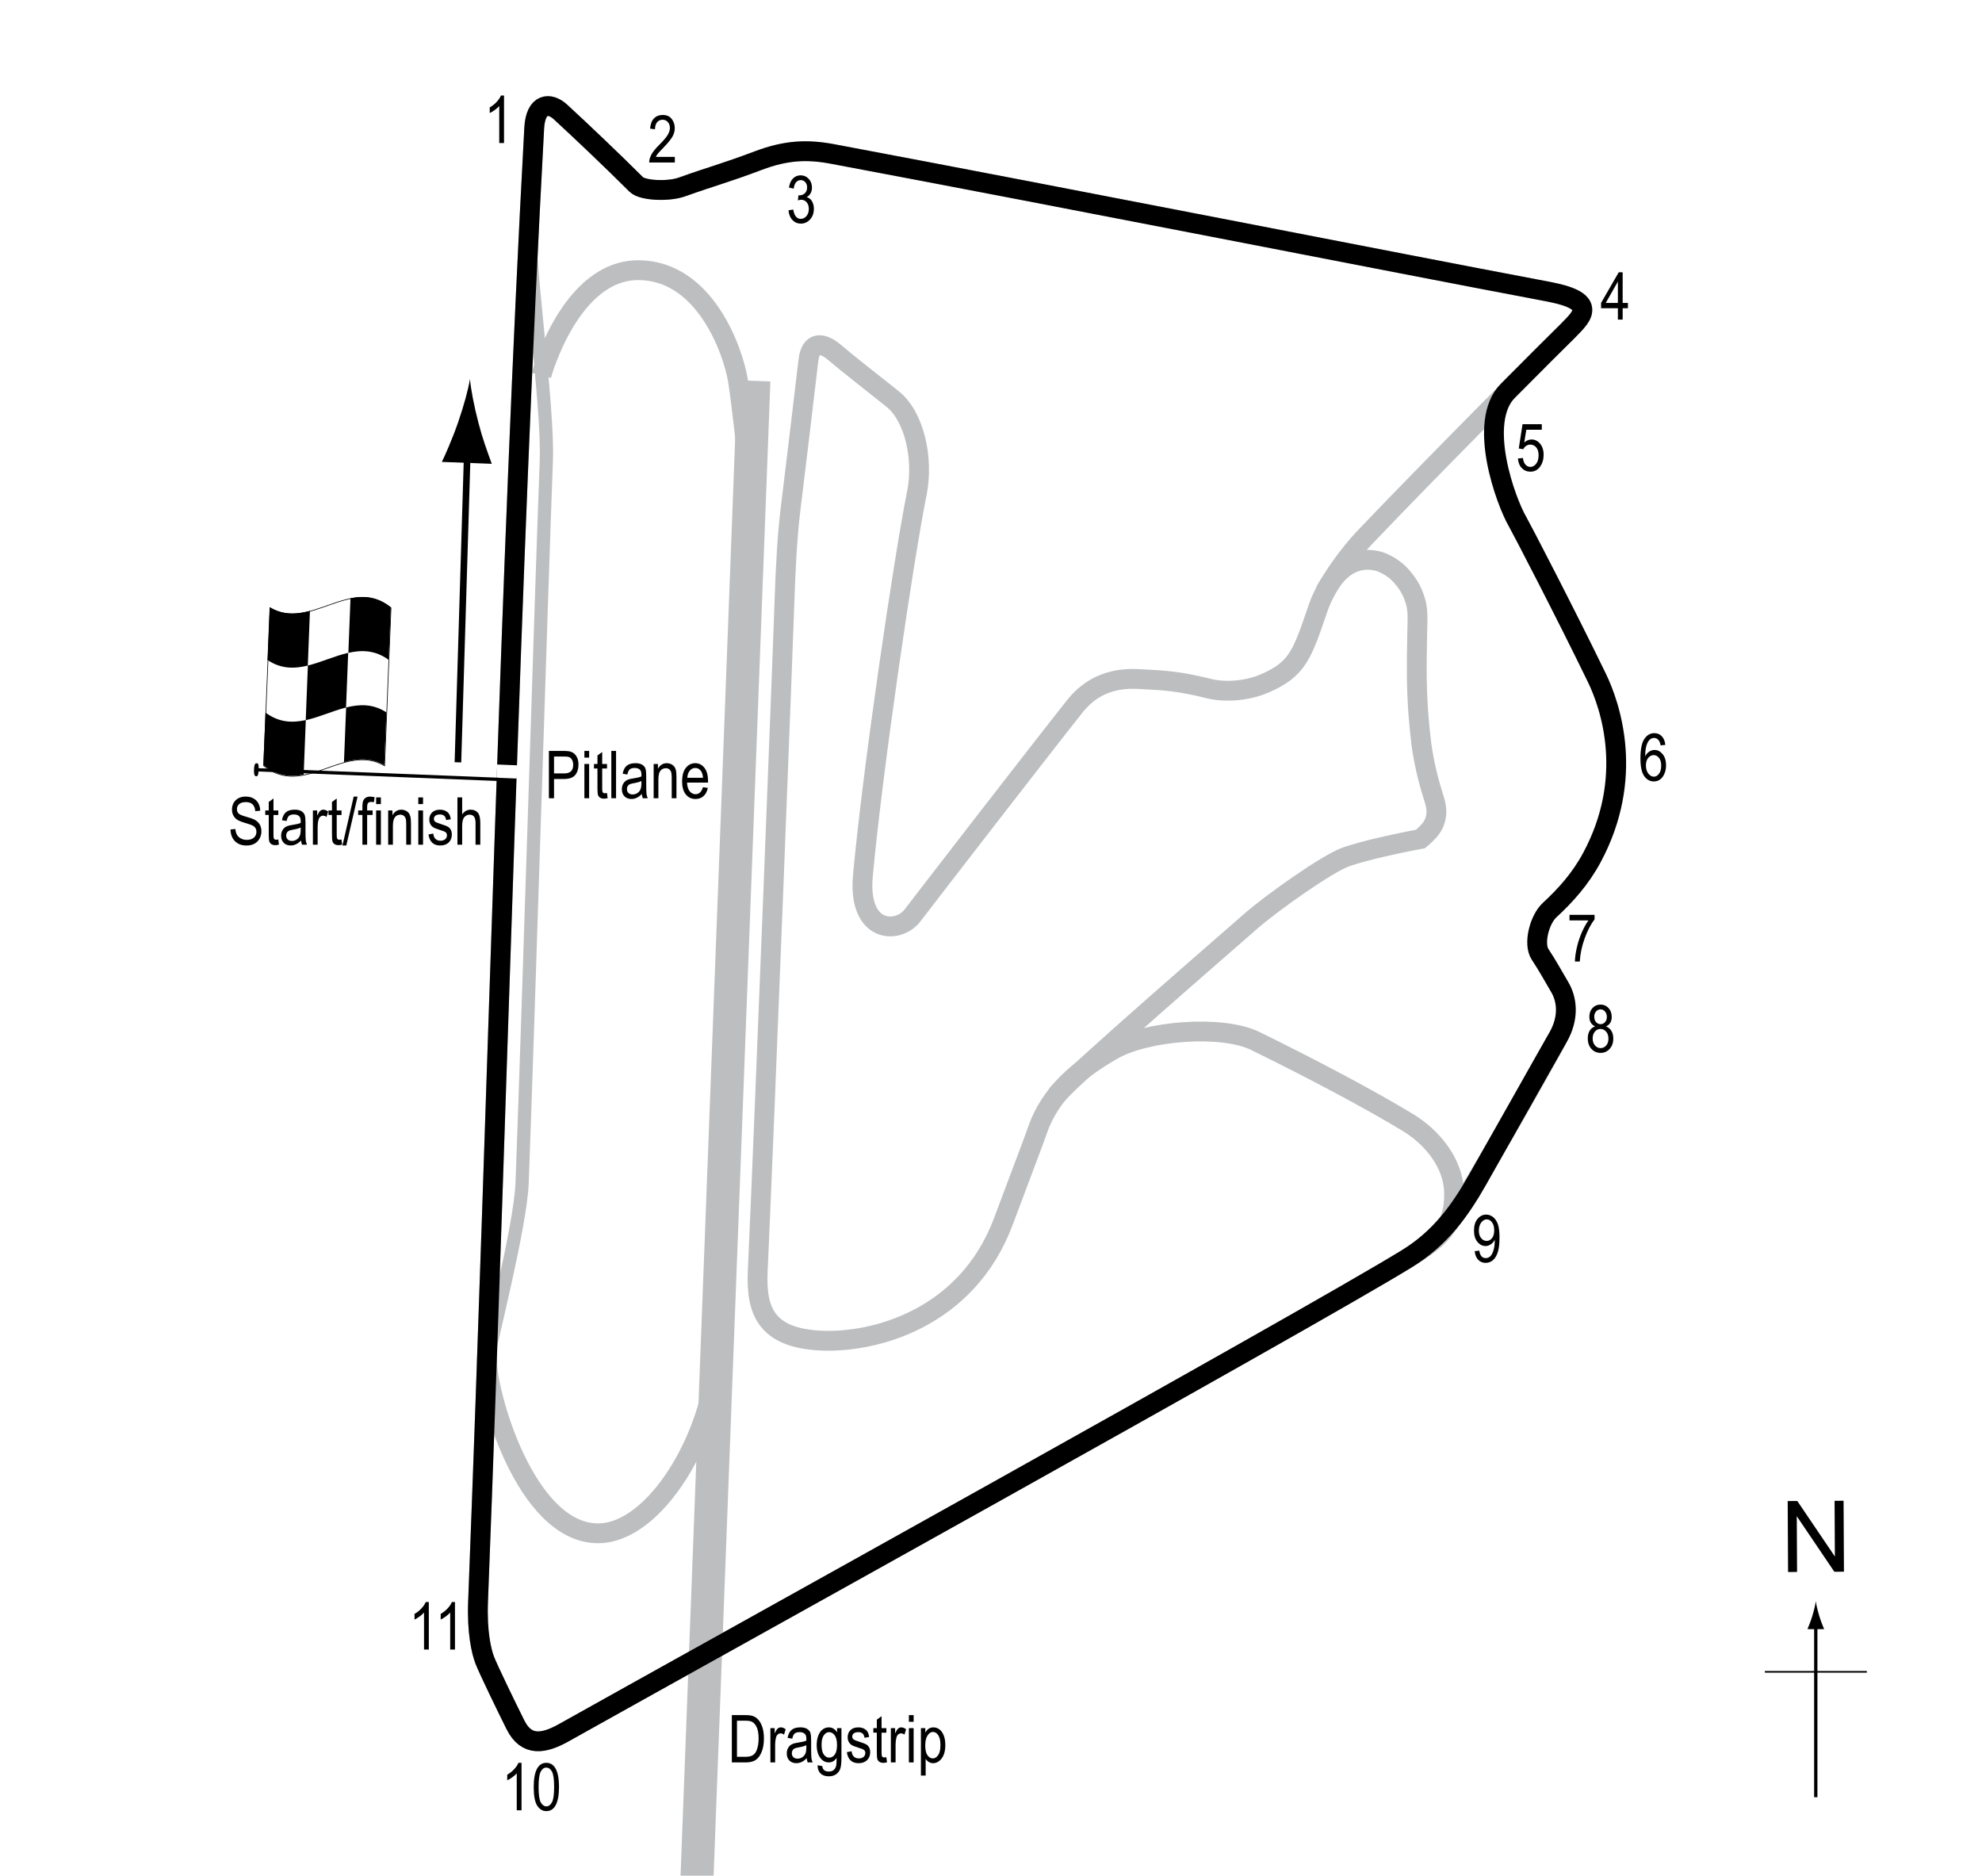 <?xml version="1.0" encoding="UTF-8"?> <!-- Generator: Adobe Illustrator 14.0.0, SVG Export Plug-In . SVG Version: 6.00 Build 43363) --> <svg xmlns="http://www.w3.org/2000/svg" xmlns:xlink="http://www.w3.org/1999/xlink" version="1.1" x="0px" y="0px" width="300px" height="283.87px" viewBox="0 0 300 283.87" xml:space="preserve"> <g id="Background"> <rect x="-2.618" y="-1.724" fill="#FFFFFF" width="306.169" height="293.183"></rect> </g> <g id="Pitlane"> <path fill="none" stroke="#BCBEC0" stroke-width="2" d="M73.693,206.305c0.375-2.5,5.084-20.688,5.333-27.25 c0.875-23.063,2.854-87.958,3.667-109.333c0.316-8.313-2.938-30.979-2.563-37.229"></path> </g> <g id="Dragstrip"> <line fill="none" stroke="#BCBEC0" stroke-width="5" x1="114.11" y1="57.639" x2="104.527" y2="309.722"></line> </g> <g id="_x32_004_Link_roads"> <path fill="none" stroke="#BCBEC0" stroke-width="3" d="M159.943,165.722c2-2.583,26.584-23.833,29.417-26.333 s11.548-8.766,14.5-9.75c2.962-0.988,7.221-1.894,9.529-2.353c1.003-0.199,1.638-0.314,1.638-0.314s0.408-0.32,1.124-1.062 c1.714-1.776,1.261-3.776,1.042-4.573c-0.17-0.617-0.55-1.751-0.859-2.906c-0.398-1.486-0.722-2.986-0.766-3.25 c-0.15-0.904-0.323-1.742-0.422-2.563c-0.337-2.798-0.616-5.608-0.688-9.813c-0.035-2.042,0.002-4.364,0.063-7.266 c0.04-1.916,0.149-3.289-0.344-4.781c-0.563-1.703-1.185-2.518-1.922-3.406c-1.375-1.656-3.23-2.33-3.766-2.453 c-2.873-0.663-5.359,0.563-7.203,3.438c-0.25,0.39-0.525,0.784-0.719,1.219"></path> <path fill="none" stroke="#BCBEC0" stroke-width="3" d="M235.61,157.389c-1.583,3.083-14.167,25.417-16.75,28.25"></path> <path fill="none" stroke="#BCBEC0" stroke-width="3" d="M81.943,56.805c0,0,4.333-16,14.75-15.917 c10.003,0.08,14.25,12.167,15,16.667c0.5,3,1.75,14.5,1.75,14.5"></path> <path fill="none" stroke="#BCBEC0" stroke-width="3" d="M73.693,205.472c-0.157,5.248,5.834,26.481,16.75,26.583 c8.833,0.083,17.5-15,18-26.75"></path> </g> <g id="_x32_004_GP_Circuit"> <path fill="none" stroke="#BCBEC0" stroke-width="3" d="M78.027,261.055c-1.24-2.48-4.167-8.499-4.667-9.833s-1.18-4.172-1-8.834 c3.167-82,4.777-154.387,8.5-223c0.208-3.833,2.356-3.927,3.958-2.458c3,2.75,8.125,7.625,11.5,11 c0.92,0.92,4.834,1.104,6.875,0.375c4.667-1.667,6.5-2.083,11.583-4c4.244-1.6,7.426-1.718,11.25-1 c35.083,6.583,86.25,16.667,106.583,20.5c5.317,1.002,9.083,1.875,5.458,5.5c-5.188,5.188-21.708,21.75-31.625,32.167 c-1.95,2.048-5.647,6.783-6.916,10.5c-2.417,7.083-3.084,9.25-8,11.417c-2.927,1.29-6.326,1.376-8.5,0.833 c-4.667-1.167-6.917-1.25-10-1.417c-1.948-0.105-6.686-0.516-10.334,4.083c-5.75,7.25-22.417,28.833-24.583,31.667 s-8.289,2.733-7.5-6c1.416-15.667,6.167-48,8.167-57.917c1.04-5.158-0.334-11.583-3.667-14.25s-6.583-5.167-8.833-7.083 c-1.702-1.45-3.57-1.771-3.917,1.25c-0.583,5.083-2,16.75-2.75,22.917c-0.444,3.655-0.722,9.082-0.833,12.583 c-0.167,5.25-3,78.417-4.084,102.333c-0.267,5.886,1.167,10.083,9.5,10.5c8.163,0.409,22.167-3.333,27.667-18 c4.295-11.453,4.455-11.787,5.167-13.833c1.959-5.633,6.293-9.24,11.416-12.167c5.089-2.907,16.495-3.832,21.584-1.333 c9.166,4.5,17.423,8.908,23.083,12.333c3.665,2.218,6.893,6.139,6.981,10.584c0.102,5.083-1.99,6.878-7.231,10.083 c-16.083,9.833-107.583,60.5-127.5,71.667C82.325,263.924,79.693,264.388,78.027,261.055z"></path> </g> <g id="_x32_004_Outer_Circuit"> <path fill="none" stroke="#000000" stroke-width="3" d="M78.027,261.055c-1.24-2.48-4.167-8.499-4.667-9.833s-1.18-4.172-1-8.834 c3.167-82,4.777-154.387,8.5-223c0.208-3.833,2.356-3.927,3.958-2.458c3,2.75,8.125,7.625,11.5,11 c0.92,0.92,4.834,1.104,6.875,0.375c4.667-1.667,6.5-2.083,11.583-4c4.244-1.6,7.426-1.718,11.25-1 c35.083,6.583,86.25,16.667,106.583,20.5c2.648,0.5,6.583,1.109,6.88,2.875c0.168,1-0.745,1.944-2.25,3.469 c-0.589,0.597-1.744,1.719-3.266,3.234c-1.547,1.541-3.474,3.489-5.719,5.734c-4.747,4.748-0.313,16.813,1.438,19.813 c0.515,0.883,7.212,13.768,12,23.625c2.125,4.375,5.744,15.188-0.75,27.25c-1.75,3.25-4.021,5.748-6.375,7.917 c-1.583,1.458-2.494,5.135-1.458,6.708c1.125,1.708,1.708,2.792,3,5c1.027,1.756,1.479,4.498-0.292,7.583 c-1.76,3.065-9.75,17.292-12.25,21.667c-2.522,4.414-5.467,8.67-10.708,11.875c-16.083,9.833-107.583,60.5-127.5,71.667 C82.325,263.924,79.693,264.388,78.027,261.055z"></path> </g> <g id="Startline"> <line fill="none" stroke="#FFFFFF" stroke-width="2" x1="75.193" y1="116.701" x2="78.256" y2="116.826"></line> </g> <g id="Flag_x2C__North"> <g> <g> <path fill="#FFFFFF" stroke="#000000" stroke-width="0.1" d="M59.184,91.998c-0.324,7.93-0.649,15.899-0.973,23.901 c-6.1-3.595-12.2,4.955-18.299-0.004c0.325-7.93,0.649-15.898,0.974-23.9C46.984,95.589,53.084,87.039,59.184,91.998z"></path> <path d="M46.288,108.977c-0.108,2.755-0.216,5.51-0.324,8.262c-2.033,0.391-4.066,0.224-6.1-1.452 c0.108-2.643,0.216-5.29,0.324-7.94C42.222,109.364,44.255,109.424,46.288,108.977z"></path> <path d="M58.489,107.814c-0.108,2.662-0.217,5.327-0.325,7.996c-2.033-1.178-4.066-1.014-6.1-0.458 c0.109-2.761,0.217-5.521,0.326-8.28C54.423,106.56,56.457,106.491,58.489,107.814z"></path> <path d="M52.701,98.802c-0.108,2.756-0.216,5.514-0.324,8.273c-2.033,0.514-4.067,1.469-6.1,1.914 c0.108-2.755,0.216-5.511,0.324-8.269C48.634,100.223,50.667,99.267,52.701,98.802z"></path> <path d="M59.154,91.917c-0.108,2.645-0.216,5.293-0.325,7.946c-2.033-1.482-4.066-1.518-6.1-1.058 c0.108-2.756,0.216-5.51,0.324-8.263C55.087,90.137,57.121,90.278,59.154,91.917z"></path> <path d="M46.913,92.454c-0.108,2.76-0.216,5.52-0.324,8.277c-2.033,0.495-4.066,0.529-6.099-0.848 c0.108-2.658,0.217-5.321,0.325-7.987C42.848,93.125,44.88,92.995,46.913,92.454z"></path> </g> </g> <line fill="#FFFFFF" stroke="#000000" stroke-width="0.5" x1="38.573" y1="116.489" x2="75.31" y2="117.945"></line> <path d="M38.861,115.515c0.195,0.007,0.325,0.091,0.291,0.972c-0.037,0.88-0.172,1.005-0.367,0.997 c-0.195-0.01-0.372-0.144-0.335-1.023C38.485,115.58,38.666,115.507,38.861,115.515z"></path> <g> <line fill="none" stroke="#000000" x1="69.313" y1="115.372" x2="70.761" y2="67.516"></line> <path d="M72.43,64.034c0.655,2.504,1.283,4.142,2.005,6.16l-7.559-0.287c0.362-0.698,1.624-3.543,2.464-5.99 c0.902-2.623,1.542-5.009,1.797-6.56C71.274,58.923,71.731,61.351,72.43,64.034z"></path> </g> <g> <g> <g> <line fill="none" stroke="#000000" stroke-width="0.5" x1="274.84" y1="271.995" x2="274.84" y2="245.711"></line> <path d="M274.328,244.531c-0.25,0.827-0.479,1.364-0.746,2.027h2.522c-0.112-0.237-0.496-1.2-0.745-2.027 c-0.268-0.885-0.451-1.687-0.516-2.207C274.777,242.844,274.596,243.646,274.328,244.531z"></path> </g> </g> </g> <line fill="none" stroke="#000000" stroke-width="0.25" x1="267.135" y1="253.02" x2="282.57" y2="253.02"></line> <g> <path d="M270.646,237.912l-0.057-10.737l1.457-0.008l5.685,8.4l-0.045-8.431l1.362-0.007l0.057,10.736l-1.457,0.008l-5.685-8.406 l0.045,8.438L270.646,237.912z"></path> </g> </g> <g id="Labels_General"> <g> <path d="M110.774,266.729v-7.158h2.026c0.501,0,0.882,0.044,1.143,0.132c0.342,0.114,0.638,0.322,0.889,0.625 s0.446,0.685,0.586,1.146c0.14,0.46,0.21,1.006,0.21,1.638c0,0.811-0.119,1.498-0.356,2.063c-0.237,0.564-0.543,0.965-0.915,1.201 c-0.373,0.235-0.86,0.354-1.463,0.354H110.774z M111.55,265.884h1.25c0.505,0,0.887-0.082,1.147-0.247 c0.261-0.164,0.461-0.428,0.601-0.793c0.186-0.484,0.278-1.066,0.278-1.743c0-0.726-0.099-1.296-0.295-1.712 c-0.197-0.414-0.45-0.691-0.76-0.832c-0.208-0.094-0.539-0.142-0.991-0.142h-1.23V265.884z"></path> <path d="M116.609,266.729v-5.186h0.649v0.786c0.166-0.364,0.318-0.606,0.457-0.726c0.139-0.118,0.293-0.178,0.467-0.178 c0.24,0,0.486,0.094,0.736,0.283l-0.244,0.815c-0.178-0.127-0.354-0.19-0.521-0.19c-0.154,0-0.293,0.054-0.42,0.161 s-0.217,0.257-0.27,0.449c-0.09,0.335-0.137,0.692-0.137,1.069v2.715H116.609z"></path> <path d="M122.107,266.089c-0.242,0.251-0.492,0.439-0.752,0.566c-0.262,0.127-0.531,0.19-0.811,0.19 c-0.443,0-0.797-0.133-1.061-0.4s-0.395-0.627-0.395-1.079c0-0.3,0.061-0.565,0.186-0.796c0.123-0.23,0.293-0.412,0.508-0.542 s0.539-0.226,0.977-0.288c0.586-0.086,1.016-0.188,1.289-0.308l0.004-0.225c0-0.354-0.063-0.604-0.189-0.747 c-0.18-0.209-0.455-0.313-0.826-0.313c-0.334,0-0.586,0.069-0.752,0.209c-0.166,0.139-0.287,0.399-0.365,0.782l-0.709-0.117 c0.102-0.557,0.305-0.962,0.613-1.216c0.307-0.254,0.748-0.381,1.32-0.381c0.447,0,0.797,0.084,1.051,0.252 c0.254,0.167,0.414,0.375,0.48,0.622s0.1,0.608,0.1,1.084v1.172c0,0.82,0.016,1.337,0.047,1.55 c0.031,0.214,0.092,0.422,0.184,0.623h-0.752C122.178,266.549,122.129,266.336,122.107,266.089z M122.049,264.126 c-0.264,0.13-0.656,0.241-1.178,0.332c-0.303,0.052-0.514,0.111-0.635,0.179c-0.119,0.066-0.213,0.16-0.281,0.283 c-0.066,0.121-0.1,0.262-0.1,0.422c0,0.248,0.076,0.445,0.23,0.594c0.152,0.147,0.363,0.222,0.635,0.222 c0.256,0,0.49-0.067,0.699-0.2c0.211-0.133,0.367-0.312,0.473-0.535c0.104-0.223,0.156-0.547,0.156-0.974V264.126z"></path> <path d="M123.758,267.159l0.703,0.127c0.031,0.278,0.129,0.485,0.293,0.621c0.162,0.137,0.389,0.204,0.678,0.204 c0.316,0,0.568-0.075,0.754-0.228c0.188-0.15,0.316-0.377,0.385-0.676c0.041-0.183,0.063-0.566,0.063-1.152 c-0.156,0.223-0.332,0.391-0.527,0.504s-0.412,0.17-0.648,0.17c-0.508,0-0.93-0.215-1.266-0.645 c-0.383-0.494-0.576-1.157-0.576-1.987c0-0.557,0.086-1.044,0.254-1.46c0.17-0.416,0.393-0.723,0.666-0.918 c0.275-0.195,0.584-0.293,0.926-0.293c0.252,0,0.48,0.062,0.686,0.185c0.207,0.122,0.391,0.308,0.551,0.553v-0.62h0.664v4.482 c0,0.797-0.066,1.366-0.195,1.707c-0.131,0.34-0.344,0.608-0.641,0.805c-0.295,0.197-0.652,0.296-1.068,0.296 c-0.551,0-0.975-0.147-1.27-0.444C123.891,268.092,123.748,267.682,123.758,267.159z M124.354,264.043 c0,0.682,0.111,1.18,0.338,1.493c0.225,0.313,0.5,0.47,0.826,0.47s0.604-0.153,0.832-0.46c0.229-0.308,0.342-0.795,0.342-1.464 c0-0.652-0.117-1.139-0.352-1.456c-0.234-0.318-0.521-0.478-0.857-0.478c-0.299,0-0.563,0.159-0.789,0.478 C124.467,262.944,124.354,263.417,124.354,264.043z"></path> <path d="M128.182,265.176l0.717-0.137c0.043,0.366,0.158,0.639,0.346,0.816c0.189,0.179,0.439,0.268,0.75,0.268 c0.313,0,0.555-0.077,0.725-0.232c0.17-0.154,0.256-0.35,0.256-0.588c0-0.205-0.074-0.365-0.221-0.479 c-0.1-0.078-0.344-0.176-0.732-0.293c-0.559-0.172-0.934-0.318-1.123-0.439c-0.188-0.121-0.334-0.281-0.439-0.483 c-0.104-0.202-0.156-0.431-0.156-0.688c0-0.443,0.143-0.803,0.426-1.079s0.676-0.415,1.176-0.415c0.316,0,0.594,0.057,0.832,0.171 c0.24,0.114,0.424,0.267,0.551,0.459s0.215,0.468,0.264,0.825l-0.703,0.117c-0.066-0.566-0.373-0.85-0.924-0.85 c-0.313,0-0.545,0.063-0.697,0.188c-0.154,0.125-0.23,0.284-0.23,0.479c0,0.191,0.074,0.342,0.221,0.453 c0.088,0.064,0.35,0.168,0.783,0.311c0.596,0.189,0.982,0.34,1.156,0.453c0.176,0.111,0.313,0.266,0.41,0.459 c0.096,0.194,0.145,0.426,0.145,0.692c0,0.495-0.156,0.897-0.471,1.203c-0.314,0.307-0.742,0.46-1.287,0.46 C128.936,266.846,128.344,266.29,128.182,265.176z"></path> <path d="M134.162,265.943l0.098,0.776c-0.197,0.053-0.377,0.078-0.537,0.078c-0.25,0-0.451-0.05-0.605-0.148 c-0.152-0.1-0.258-0.236-0.314-0.408s-0.086-0.516-0.086-1.03v-2.983h-0.527v-0.684h0.527v-1.284l0.719-0.527v1.812h0.727v0.684 h-0.727v3.032c0,0.28,0.021,0.46,0.063,0.542c0.063,0.117,0.178,0.176,0.348,0.176 C133.926,265.977,134.033,265.965,134.162,265.943z"></path> <path d="M134.842,266.729v-5.186h0.648v0.786c0.166-0.364,0.318-0.606,0.457-0.726c0.139-0.118,0.293-0.178,0.467-0.178 c0.24,0,0.486,0.094,0.736,0.283l-0.244,0.815c-0.178-0.127-0.354-0.19-0.521-0.19c-0.154,0-0.293,0.054-0.42,0.161 s-0.217,0.257-0.27,0.449c-0.09,0.335-0.137,0.692-0.137,1.069v2.715H134.842z"></path> <path d="M137.57,260.582v-1.011h0.719v1.011H137.57z M137.57,266.729v-5.186h0.719v5.186H137.57z"></path> <path d="M139.393,268.716v-7.173h0.664v0.674c0.162-0.279,0.342-0.482,0.541-0.605c0.197-0.123,0.426-0.186,0.682-0.186 c0.336,0,0.637,0.1,0.906,0.298c0.271,0.198,0.488,0.501,0.652,0.905c0.164,0.406,0.246,0.893,0.246,1.463 c0,0.883-0.186,1.562-0.555,2.039c-0.369,0.477-0.803,0.715-1.301,0.715c-0.223,0-0.428-0.057-0.621-0.171 c-0.191-0.114-0.357-0.274-0.498-0.483v2.524H139.393z M140.047,264.166c0,0.671,0.113,1.165,0.336,1.481 c0.225,0.318,0.496,0.477,0.814,0.477c0.305,0,0.572-0.164,0.803-0.493s0.346-0.837,0.346-1.523c0-0.677-0.111-1.179-0.336-1.504 s-0.496-0.488-0.818-0.488c-0.289,0-0.551,0.175-0.789,0.524C140.166,262.99,140.047,263.499,140.047,264.166z"></path> </g> </g> <g id="_x32_004_Outer_Circuit_Labels"> <g> <path d="M83.083,120.806v-7.158h2.212c0.521,0,0.905,0.045,1.152,0.137c0.339,0.124,0.608,0.353,0.811,0.688 s0.303,0.747,0.303,1.235c0,0.645-0.164,1.17-0.493,1.577s-0.896,0.61-1.704,0.61h-1.504v2.91H83.083z M83.859,117.051h1.519 c0.479,0,0.828-0.108,1.05-0.325s0.332-0.543,0.332-0.979c0-0.283-0.055-0.526-0.163-0.728c-0.109-0.202-0.241-0.34-0.396-0.415 c-0.154-0.075-0.434-0.112-0.837-0.112h-1.504V117.051z"></path> <path d="M88.454,114.659v-1.011h0.718v1.011H88.454z M88.454,120.806v-5.186h0.718v5.186H88.454z"></path> <path d="M91.877,120.02l0.098,0.776c-0.198,0.052-0.378,0.078-0.537,0.078c-0.251,0-0.452-0.05-0.605-0.149 s-0.258-0.235-0.315-0.408c-0.057-0.172-0.085-0.516-0.085-1.03v-2.983h-0.527v-0.684h0.527v-1.284l0.718-0.527v1.812h0.728v0.684 h-0.728v3.032c0,0.28,0.021,0.46,0.063,0.542c0.062,0.117,0.178,0.176,0.347,0.176C91.641,120.054,91.747,120.043,91.877,120.02z"></path> <path d="M92.531,120.806v-7.158h0.718v7.158H92.531z"></path> <path d="M97.146,120.167c-0.241,0.25-0.491,0.439-0.752,0.566s-0.53,0.19-0.811,0.19c-0.442,0-0.796-0.133-1.06-0.4 s-0.396-0.626-0.396-1.079c0-0.299,0.062-0.565,0.186-0.796s0.293-0.412,0.508-0.542s0.54-0.226,0.977-0.288 c0.586-0.086,1.016-0.188,1.289-0.308l0.005-0.225c0-0.355-0.063-0.604-0.19-0.747c-0.179-0.208-0.454-0.313-0.825-0.313 c-0.335,0-0.586,0.069-0.752,0.208s-0.288,0.4-0.366,0.783L94.25,117.1c0.101-0.557,0.306-0.962,0.612-1.216 c0.309-0.254,0.748-0.381,1.321-0.381c0.446,0,0.796,0.084,1.05,0.251s0.414,0.375,0.48,0.623 c0.067,0.248,0.101,0.609,0.101,1.084v1.172c0,0.82,0.016,1.337,0.046,1.55c0.031,0.213,0.093,0.421,0.184,0.623h-0.752 C97.217,120.627,97.168,120.414,97.146,120.167z M97.087,118.204c-0.264,0.13-0.656,0.241-1.177,0.332 c-0.303,0.052-0.515,0.111-0.635,0.178s-0.214,0.161-0.28,0.283c-0.067,0.122-0.101,0.263-0.101,0.422 c0,0.248,0.076,0.445,0.229,0.593s0.364,0.222,0.635,0.222c0.257,0,0.49-0.067,0.701-0.2c0.209-0.133,0.366-0.312,0.471-0.535 s0.156-0.548,0.156-0.974V118.204z"></path> <path d="M98.938,120.806v-5.186h0.649v0.732c0.156-0.285,0.347-0.498,0.572-0.638c0.227-0.141,0.485-0.211,0.778-0.211 c0.227,0,0.438,0.045,0.631,0.134s0.35,0.207,0.468,0.352c0.119,0.145,0.207,0.333,0.266,0.564s0.088,0.586,0.088,1.064v3.188 h-0.718v-3.158c0-0.381-0.032-0.66-0.098-0.836c-0.065-0.176-0.167-0.312-0.306-0.408c-0.138-0.096-0.298-0.144-0.48-0.144 c-0.345,0-0.62,0.129-0.825,0.386s-0.308,0.699-0.308,1.325v2.835H98.938z"></path> <path d="M106.403,119.136l0.742,0.112c-0.124,0.553-0.348,0.971-0.672,1.252c-0.323,0.282-0.725,0.422-1.203,0.422 c-0.603,0-1.09-0.229-1.463-0.686c-0.372-0.458-0.559-1.117-0.559-1.98c0-0.895,0.188-1.578,0.564-2.048 c0.375-0.47,0.852-0.706,1.428-0.706c0.55,0,1.009,0.231,1.377,0.693s0.552,1.131,0.552,2.007l-0.005,0.234h-3.174 c0.029,0.583,0.164,1.022,0.405,1.318s0.534,0.444,0.879,0.444C105.815,120.201,106.191,119.846,106.403,119.136z M104.035,117.715h2.373c-0.032-0.449-0.129-0.785-0.288-1.006c-0.231-0.322-0.525-0.483-0.884-0.483 c-0.322,0-0.598,0.134-0.825,0.403S104.058,117.26,104.035,117.715z"></path> </g> <g> <path d="M34.892,125.537l0.732-0.078c0.039,0.394,0.128,0.701,0.266,0.92c0.139,0.22,0.337,0.396,0.594,0.53s0.547,0.2,0.869,0.2 c0.462,0,0.821-0.113,1.076-0.338c0.256-0.226,0.384-0.519,0.384-0.88c0-0.211-0.046-0.396-0.14-0.553 c-0.092-0.158-0.232-0.287-0.42-0.388c-0.187-0.101-0.591-0.243-1.213-0.427c-0.554-0.165-0.947-0.33-1.182-0.496 s-0.417-0.377-0.547-0.632s-0.195-0.544-0.195-0.867c0-0.58,0.188-1.053,0.562-1.421s0.879-0.552,1.514-0.552 c0.437,0,0.817,0.086,1.146,0.259c0.326,0.172,0.58,0.42,0.762,0.742c0.18,0.322,0.277,0.702,0.29,1.138l-0.747,0.068 c-0.039-0.465-0.178-0.811-0.418-1.035c-0.238-0.225-0.575-0.337-1.008-0.337c-0.439,0-0.774,0.099-1.006,0.295 s-0.347,0.452-0.347,0.764c0,0.29,0.085,0.514,0.254,0.674c0.169,0.159,0.55,0.321,1.143,0.484c0.579,0.16,0.985,0.299,1.22,0.417 c0.358,0.183,0.628,0.423,0.811,0.721c0.183,0.298,0.274,0.653,0.274,1.066c0,0.41-0.096,0.783-0.288,1.119 c-0.192,0.337-0.453,0.593-0.783,0.769c-0.331,0.175-0.729,0.263-1.194,0.263c-0.726,0-1.305-0.218-1.735-0.654 C35.132,126.873,34.908,126.282,34.892,125.537z"></path> <path d="M42.123,127.055l0.098,0.776c-0.198,0.052-0.378,0.078-0.537,0.078c-0.251,0-0.452-0.05-0.605-0.149 s-0.258-0.235-0.315-0.408c-0.057-0.172-0.085-0.516-0.085-1.03v-2.983H40.15v-0.684h0.527v-1.284l0.718-0.527v1.812h0.728v0.684 h-0.728v3.032c0,0.28,0.021,0.46,0.063,0.542c0.062,0.117,0.178,0.176,0.347,0.176C41.887,127.089,41.993,127.078,42.123,127.055z "></path> <path d="M45.57,127.202c-0.241,0.25-0.491,0.439-0.752,0.566s-0.53,0.19-0.811,0.19c-0.442,0-0.796-0.133-1.06-0.4 s-0.396-0.626-0.396-1.079c0-0.299,0.062-0.565,0.186-0.796s0.293-0.412,0.508-0.542s0.54-0.226,0.977-0.288 c0.586-0.086,1.016-0.188,1.289-0.308l0.005-0.225c0-0.355-0.063-0.604-0.19-0.747c-0.179-0.208-0.454-0.313-0.825-0.313 c-0.335,0-0.586,0.069-0.752,0.208s-0.288,0.4-0.366,0.783l-0.708-0.117c0.101-0.557,0.305-0.962,0.613-1.216 c0.307-0.254,0.747-0.381,1.32-0.381c0.446,0,0.796,0.084,1.05,0.251s0.414,0.375,0.481,0.623c0.066,0.248,0.1,0.609,0.1,1.084 v1.172c0,0.82,0.016,1.337,0.047,1.55c0.03,0.213,0.092,0.421,0.183,0.623h-0.752C45.642,127.662,45.593,127.449,45.57,127.202z M45.512,125.239c-0.264,0.13-0.656,0.241-1.177,0.332c-0.303,0.052-0.515,0.111-0.635,0.178s-0.214,0.161-0.281,0.283 c-0.066,0.122-0.1,0.263-0.1,0.422c0,0.248,0.076,0.445,0.229,0.593s0.364,0.222,0.635,0.222c0.257,0,0.491-0.067,0.7-0.2 c0.211-0.133,0.367-0.312,0.472-0.535s0.156-0.548,0.156-0.974V125.239z"></path> <path d="M47.362,127.841v-5.186h0.649v0.786c0.166-0.365,0.318-0.606,0.456-0.725c0.139-0.119,0.294-0.178,0.467-0.178 c0.241,0,0.486,0.094,0.737,0.283l-0.244,0.815c-0.179-0.127-0.354-0.19-0.522-0.19c-0.153,0-0.293,0.054-0.42,0.161 s-0.217,0.257-0.269,0.449c-0.091,0.335-0.137,0.692-0.137,1.069v2.715H47.362z"></path> <path d="M51.693,127.055l0.098,0.776c-0.198,0.052-0.378,0.078-0.537,0.078c-0.251,0-0.452-0.05-0.605-0.149 s-0.258-0.235-0.315-0.408c-0.057-0.172-0.085-0.516-0.085-1.03v-2.983h-0.527v-0.684h0.527v-1.284l0.718-0.527v1.812h0.728v0.684 h-0.728v3.032c0,0.28,0.021,0.46,0.063,0.542c0.062,0.117,0.178,0.176,0.347,0.176C51.457,127.089,51.563,127.078,51.693,127.055z "></path> <path d="M51.836,127.958l1.7-7.397h0.586l-1.705,7.397H51.836z"></path> <path d="M54.853,127.841v-4.502h-0.64v-0.684h0.64v-0.552c0-0.407,0.042-0.712,0.127-0.916s0.215-0.359,0.39-0.466 s0.394-0.161,0.658-0.161c0.206,0,0.431,0.031,0.676,0.093l-0.107,0.762c-0.149-0.033-0.291-0.049-0.425-0.049 c-0.215,0-0.369,0.056-0.461,0.168c-0.094,0.112-0.14,0.326-0.14,0.642v0.479h0.83v0.684h-0.83v4.502H54.853z"></path> <path d="M56.933,121.694v-1.011h0.718v1.011H56.933z M56.933,127.841v-5.186h0.718v5.186H56.933z"></path> <path d="M58.754,127.841v-5.186h0.649v0.732c0.156-0.285,0.347-0.498,0.572-0.638c0.227-0.141,0.485-0.211,0.778-0.211 c0.227,0,0.438,0.045,0.631,0.134s0.35,0.207,0.468,0.352c0.119,0.145,0.207,0.333,0.266,0.564s0.088,0.586,0.088,1.064v3.188 h-0.718v-3.158c0-0.381-0.032-0.66-0.098-0.836c-0.065-0.176-0.167-0.312-0.306-0.408c-0.138-0.096-0.298-0.144-0.48-0.144 c-0.345,0-0.62,0.129-0.825,0.386s-0.308,0.699-0.308,1.325v2.835H58.754z"></path> <path d="M63.314,121.694v-1.011h0.718v1.011H63.314z M63.314,127.841v-5.186h0.718v5.186H63.314z"></path> <path d="M64.857,126.289l0.718-0.137c0.042,0.366,0.157,0.639,0.346,0.816c0.188,0.179,0.438,0.268,0.75,0.268 c0.313,0,0.554-0.077,0.724-0.232c0.171-0.155,0.256-0.351,0.256-0.588c0-0.205-0.073-0.365-0.22-0.479 c-0.101-0.078-0.345-0.176-0.732-0.293c-0.56-0.172-0.935-0.319-1.123-0.439s-0.335-0.282-0.439-0.483s-0.156-0.431-0.156-0.688 c0-0.443,0.142-0.802,0.425-1.079s0.676-0.415,1.177-0.415c0.315,0,0.594,0.057,0.832,0.171c0.24,0.114,0.423,0.267,0.55,0.459 s0.215,0.467,0.264,0.825l-0.703,0.117c-0.065-0.566-0.373-0.85-0.923-0.85c-0.313,0-0.545,0.063-0.698,0.187 c-0.153,0.125-0.229,0.285-0.229,0.479c0,0.191,0.073,0.342,0.22,0.453c0.089,0.064,0.35,0.168,0.783,0.311 c0.597,0.189,0.982,0.34,1.157,0.453s0.312,0.266,0.409,0.46c0.097,0.194,0.146,0.425,0.146,0.692 c0,0.496-0.157,0.897-0.471,1.203c-0.314,0.307-0.743,0.46-1.287,0.46C65.611,127.958,65.021,127.402,64.857,126.289z"></path> <path d="M69.237,127.841v-7.158h0.718v2.568c0.169-0.238,0.36-0.416,0.573-0.535c0.214-0.119,0.449-0.178,0.706-0.178 c0.452,0,0.81,0.144,1.071,0.432c0.263,0.288,0.394,0.816,0.394,1.584v3.286h-0.718v-3.286c0-0.449-0.08-0.771-0.239-0.967 s-0.379-0.293-0.659-0.293c-0.313,0-0.578,0.125-0.799,0.376c-0.219,0.25-0.329,0.695-0.329,1.333v2.837H69.237z"></path> </g> <g> <path d="M76.289,21.648h-0.723v-5.601c-0.166,0.195-0.389,0.395-0.669,0.598s-0.537,0.357-0.771,0.461v-0.85 c0.397-0.228,0.748-0.506,1.052-0.835c0.305-0.329,0.519-0.649,0.643-0.962h0.469V21.648z"></path> </g> <g> <path d="M102.146,23.743v0.845h-3.882c-0.01-0.342,0.094-0.725,0.31-1.148c0.217-0.424,0.613-0.923,1.189-1.5 c0.674-0.671,1.115-1.19,1.323-1.557s0.313-0.708,0.313-1.024c0-0.365-0.106-0.662-0.319-0.892 c-0.214-0.23-0.477-0.345-0.789-0.345c-0.335,0-0.61,0.124-0.825,0.373c-0.215,0.248-0.322,0.604-0.322,1.068l-0.742-0.093 c0.052-0.687,0.247-1.204,0.583-1.55c0.338-0.347,0.781-0.52,1.331-0.52c0.599,0,1.052,0.202,1.36,0.605 c0.307,0.404,0.461,0.862,0.461,1.376c0,0.456-0.12,0.892-0.361,1.31c-0.241,0.418-0.698,0.976-1.372,1.673 c-0.43,0.439-0.707,0.739-0.833,0.899c-0.125,0.16-0.227,0.319-0.305,0.479H102.146z"></path> </g> <g> <path d="M119.349,31.827l0.718-0.117c0.15,0.941,0.53,1.411,1.14,1.411c0.33,0,0.615-0.139,0.856-0.418s0.362-0.64,0.362-1.083 c0-0.417-0.11-0.753-0.332-1.008s-0.493-0.381-0.815-0.381c-0.137,0-0.306,0.033-0.508,0.098l0.083-0.771l0.112,0.01 c0.356,0,0.646-0.109,0.868-0.327c0.222-0.217,0.333-0.508,0.333-0.872c0-0.334-0.093-0.603-0.279-0.806 c-0.186-0.203-0.412-0.305-0.68-0.305c-0.277,0-0.512,0.106-0.703,0.32c-0.19,0.213-0.313,0.536-0.364,0.969l-0.718-0.156 c0.091-0.612,0.296-1.074,0.615-1.387s0.705-0.469,1.157-0.469c0.476,0,0.879,0.176,1.211,0.527 c0.332,0.352,0.498,0.794,0.498,1.328c0,0.325-0.07,0.613-0.211,0.863s-0.338,0.447-0.59,0.59 c0.233,0.065,0.426,0.173,0.578,0.322c0.152,0.15,0.275,0.35,0.37,0.6c0.094,0.25,0.141,0.53,0.141,0.839 c0,0.657-0.193,1.195-0.581,1.613s-0.852,0.627-1.392,0.627c-0.501,0-0.926-0.182-1.274-0.547S119.397,32.442,119.349,31.827z"></path> </g> <g> <path d="M244.886,48.364V46.65h-2.544v-0.806l2.676-4.639h0.591v4.639h0.796v0.806h-0.796v1.714H244.886z M244.886,45.844v-3.228 l-1.834,3.228H244.886z"></path> </g> <g> <path d="M78.938,273.979h-0.723v-5.601c-0.166,0.195-0.389,0.395-0.669,0.599c-0.28,0.203-0.537,0.357-0.771,0.461v-0.85 c0.397-0.229,0.748-0.506,1.053-0.835c0.304-0.329,0.518-0.649,0.642-0.962h0.469V273.979z"></path> <path d="M80.783,270.449c0-1.201,0.162-2.11,0.485-2.729c0.324-0.619,0.802-0.928,1.434-0.928c0.56,0,1.001,0.25,1.323,0.752 c0.391,0.605,0.586,1.574,0.586,2.905c0,1.194-0.161,2.103-0.483,2.722c-0.322,0.621-0.801,0.931-1.436,0.931 c-0.56,0-1.018-0.273-1.375-0.82C80.962,272.734,80.783,271.79,80.783,270.449z M81.521,270.446c0,1.164,0.111,1.943,0.335,2.339 s0.51,0.594,0.858,0.594c0.33,0,0.605-0.2,0.827-0.601c0.222-0.401,0.333-1.178,0.333-2.332c0-1.166-0.111-1.946-0.335-2.34 c-0.224-0.395-0.514-0.592-0.869-0.592c-0.326,0-0.599,0.2-0.819,0.602C81.631,268.516,81.521,269.293,81.521,270.446z"></path> </g> <g> <path d="M64.905,249.646h-0.723v-5.601c-0.166,0.195-0.389,0.395-0.669,0.598c-0.28,0.204-0.537,0.357-0.771,0.462v-0.85 c0.397-0.228,0.748-0.507,1.053-0.835c0.304-0.328,0.518-0.649,0.642-0.962h0.469V249.646z"></path> <path d="M68.865,249.646h-0.723v-5.601c-0.166,0.195-0.389,0.395-0.669,0.598c-0.28,0.204-0.537,0.357-0.771,0.462v-0.85 c0.397-0.228,0.748-0.507,1.052-0.835c0.305-0.328,0.519-0.649,0.643-0.962h0.469V249.646z"></path> </g> <g> <path d="M229.756,69.388l0.756-0.078c0.059,0.456,0.191,0.795,0.398,1.018s0.447,0.334,0.721,0.334 c0.342,0,0.637-0.157,0.883-0.472c0.248-0.315,0.371-0.744,0.371-1.289c0-0.512-0.119-0.909-0.357-1.191 c-0.24-0.282-0.541-0.423-0.902-0.423c-0.217,0-0.422,0.061-0.611,0.184c-0.191,0.123-0.342,0.293-0.453,0.512l-0.678-0.108 l0.57-3.678h2.916v0.84h-2.344l-0.313,1.926c0.348-0.301,0.717-0.452,1.107-0.452c0.492,0,0.92,0.209,1.281,0.628 c0.363,0.419,0.545,0.983,0.545,1.694c0,0.701-0.182,1.301-0.543,1.801c-0.363,0.5-0.852,0.75-1.463,0.75 c-0.508,0-0.938-0.177-1.287-0.53S229.805,70.013,229.756,69.388z"></path> </g> <g> <path d="M252.07,112.736l-0.717,0.068c-0.068-0.366-0.17-0.627-0.303-0.783c-0.191-0.227-0.422-0.34-0.691-0.34 c-0.42,0-0.756,0.26-1.01,0.781c-0.217,0.449-0.328,1.113-0.33,1.992c0.166-0.313,0.373-0.549,0.625-0.71 c0.25-0.161,0.516-0.242,0.795-0.242c0.467,0,0.873,0.211,1.219,0.632c0.348,0.421,0.52,0.985,0.52,1.692 c0,0.479-0.086,0.912-0.26,1.301c-0.176,0.389-0.398,0.676-0.672,0.862s-0.574,0.278-0.904,0.278c-0.592,0-1.08-0.267-1.465-0.801 c-0.383-0.534-0.576-1.424-0.576-2.671c0-1.383,0.197-2.369,0.59-2.957c0.395-0.587,0.898-0.881,1.512-0.881 c0.445,0,0.818,0.152,1.119,0.455C251.822,111.717,252.006,112.158,252.07,112.736z M249.131,115.827 c0,0.518,0.123,0.934,0.367,1.248s0.527,0.471,0.85,0.471c0.283,0,0.535-0.148,0.76-0.444c0.223-0.296,0.334-0.703,0.334-1.221 c0-0.508-0.111-0.902-0.332-1.182c-0.223-0.28-0.492-0.42-0.811-0.42c-0.313,0-0.586,0.139-0.818,0.417 S249.131,115.352,249.131,115.827z"></path> </g> <g> <path d="M237.563,139.298v-0.845h3.793v0.684c-0.566,0.736-1.064,1.693-1.494,2.874s-0.676,2.35-0.742,3.508h-0.736 c0.01-0.599,0.104-1.297,0.285-2.095c0.18-0.797,0.428-1.558,0.742-2.28s0.654-1.338,1.018-1.846H237.563z"></path> </g> <g> <path d="M241.445,155.34c-0.289-0.13-0.506-0.316-0.654-0.559c-0.146-0.243-0.221-0.544-0.221-0.905 c0-0.543,0.16-0.985,0.48-1.327c0.318-0.341,0.721-0.512,1.205-0.512c0.486,0,0.891,0.174,1.215,0.522 c0.322,0.348,0.484,0.797,0.484,1.347c0,0.345-0.072,0.637-0.215,0.876c-0.145,0.239-0.359,0.425-0.65,0.559 c0.355,0.14,0.629,0.366,0.818,0.679c0.191,0.313,0.285,0.7,0.285,1.163c0,0.639-0.184,1.159-0.553,1.561 s-0.826,0.604-1.373,0.604c-0.553,0-1.014-0.201-1.383-0.604s-0.553-0.931-0.553-1.585c0-0.479,0.098-0.874,0.295-1.185 C240.824,155.661,241.096,155.451,241.445,155.34z M241.068,157.159c0,0.439,0.119,0.793,0.354,1.062 c0.236,0.269,0.518,0.403,0.846,0.403c0.332,0,0.613-0.13,0.844-0.391s0.346-0.609,0.346-1.045c0-0.439-0.119-0.793-0.355-1.062 c-0.238-0.269-0.521-0.403-0.854-0.403c-0.328,0-0.607,0.133-0.836,0.4S241.068,156.735,241.068,157.159z M241.309,153.851 c0,0.351,0.092,0.63,0.277,0.838c0.186,0.208,0.412,0.312,0.682,0.312c0.264,0,0.486-0.103,0.672-0.307s0.277-0.469,0.277-0.794 c0-0.334-0.094-0.608-0.285-0.821c-0.189-0.213-0.414-0.319-0.674-0.319s-0.482,0.104-0.67,0.312 C241.402,153.279,241.309,153.539,241.309,153.851z"></path> </g> <g> <path d="M223.215,189.352l0.693-0.078c0.109,0.755,0.436,1.133,0.977,1.133c0.24,0,0.459-0.082,0.656-0.247s0.363-0.457,0.5-0.876 s0.205-0.91,0.205-1.47v-0.176c-0.148,0.29-0.352,0.519-0.605,0.688s-0.512,0.254-0.775,0.254c-0.479,0-0.891-0.209-1.238-0.627 c-0.346-0.418-0.52-0.99-0.52-1.716c0-0.749,0.18-1.339,0.539-1.77s0.797-0.647,1.311-0.647c0.365,0,0.705,0.121,1.021,0.361 c0.314,0.241,0.559,0.596,0.732,1.064c0.172,0.469,0.258,1.144,0.258,2.026c0,0.983-0.092,1.747-0.277,2.29 s-0.438,0.941-0.754,1.191c-0.318,0.25-0.674,0.376-1.068,0.376c-0.445,0-0.818-0.152-1.117-0.457 C223.451,190.369,223.273,189.928,223.215,189.352z M226.168,186.19c0-0.512-0.113-0.915-0.342-1.208s-0.492-0.44-0.787-0.44 c-0.311,0-0.588,0.156-0.83,0.469c-0.244,0.313-0.365,0.73-0.365,1.252c0,0.47,0.117,0.844,0.348,1.123 c0.232,0.279,0.51,0.418,0.832,0.418c0.32,0,0.59-0.14,0.813-0.42C226.057,187.104,226.168,186.706,226.168,186.19z"></path> </g> </g> </svg> 